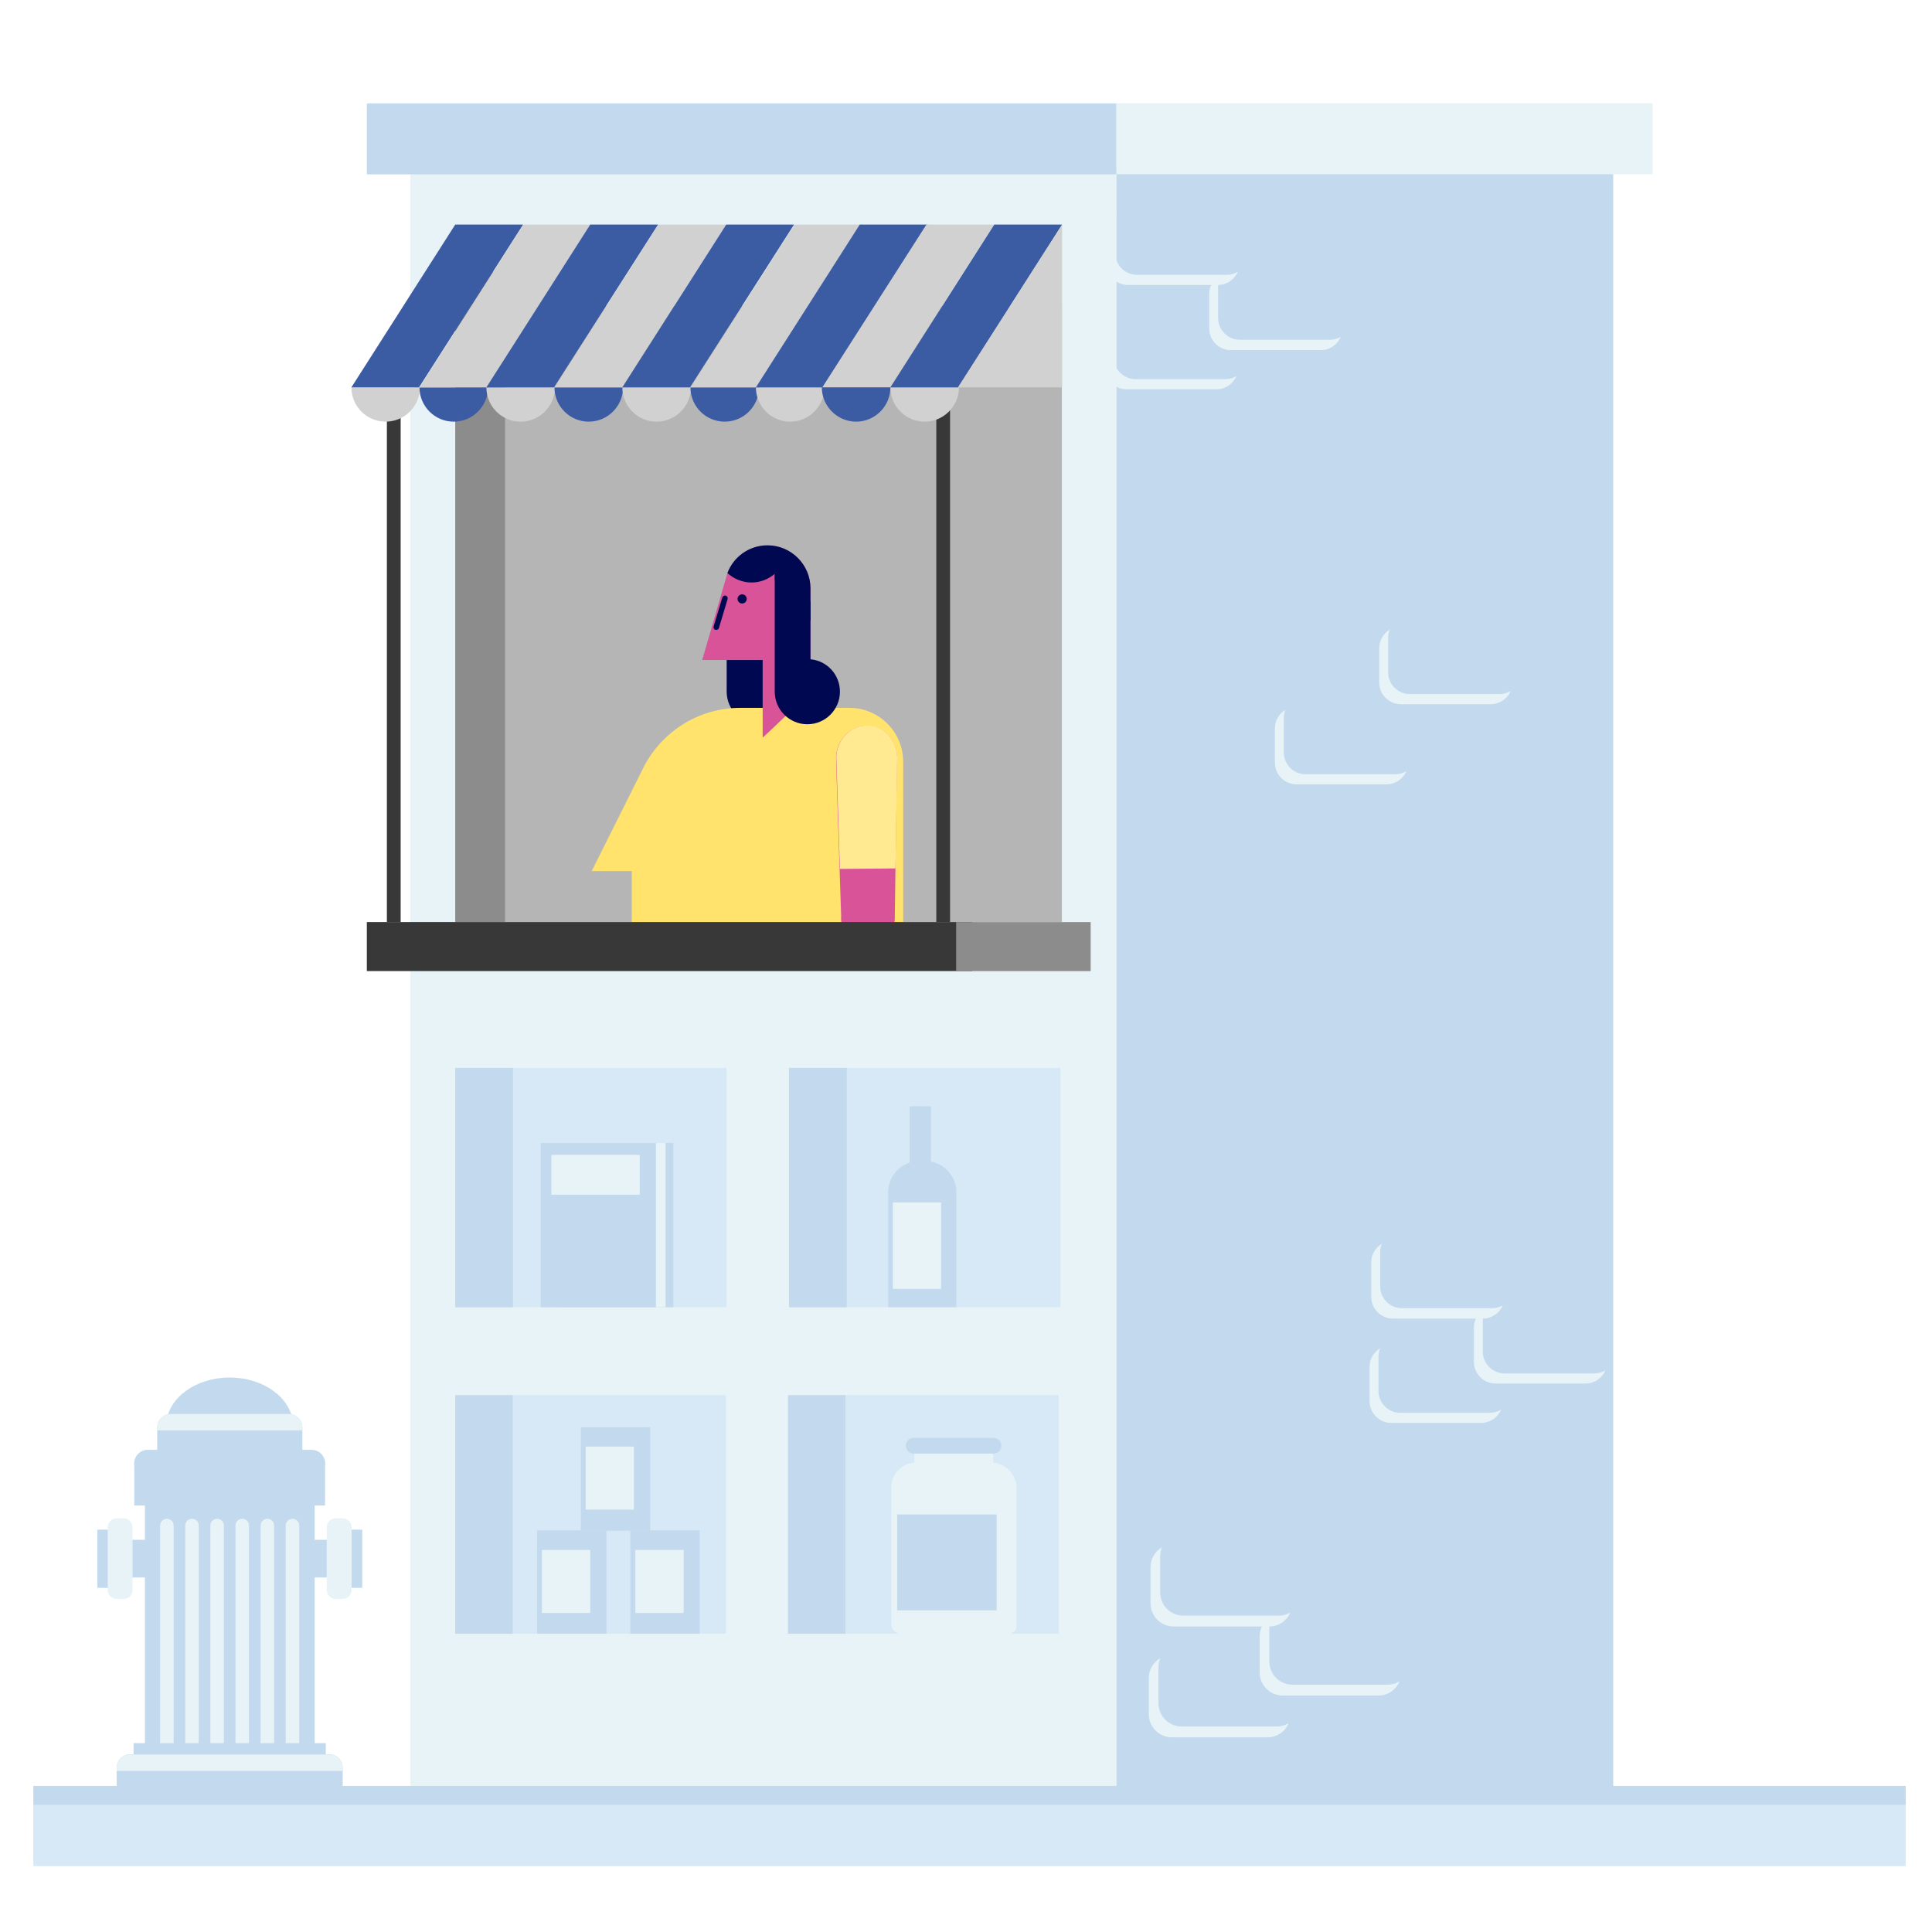 <?xml version="1.0" encoding="utf-8"?>
<!-- Generator: Adobe Illustrator 23.0.0, SVG Export Plug-In . SVG Version: 6.00 Build 0)  -->
<svg version="1.1" id="Capa_1" xmlns="http://www.w3.org/2000/svg" xmlns:xlink="http://www.w3.org/1999/xlink" x="0px" y="0px"
	 viewBox="0 0 800 800" enable-background="new 0 0 800 800" xml:space="preserve">
<g>
	<rect x="169.9" y="69.2" fill="#E8F3F7" width="292.4" height="673.2"/>
	
		<rect x="462.3" y="69.2" transform="matrix(-1 -1.224647e-16 1.224647e-16 -1 1130.3 811.48)" fill="#C3D9ED" width="205.7" height="673.2"/>
	<path fill="#B5B5B5" d="M209.2,126.7h230.5v255.1H209.2V126.7z"/>
	<rect x="160.2" y="164.1" fill="#383838" width="5.7" height="217.7"/>
	<rect x="387.7" y="164.1" fill="#383838" width="5.7" height="217.7"/>
	<path fill="#D1D1D1" d="M159.7,174.6c7.8,0,14.2-6.4,14.2-14.2h-28.4C145.5,168.2,151.8,174.6,159.7,174.6z"/>
	<path fill="#8C8C8C" d="M209.2,381.8h-20.7V112.5h20.7V381.8z"/>
	<polygon fill="#3B5BA3" points="216.6,93 188.5,93 145.5,160.4 173.5,160.4 	"/>
	<path fill="#3B5BA3" d="M187.9,174.6c7.8,0,14.2-6.4,14.2-14.2h-28.4C173.7,168.2,180,174.6,187.9,174.6z"/>
	<polygon fill="#D1D1D1" points="244.8,93 216.7,93 173.7,160.4 201.7,160.4 	"/>
	<path fill="#D1D1D1" d="M215.6,174.6c7.8,0,14.2-6.4,14.2-14.2h-28.4C201.4,168.2,207.7,174.6,215.6,174.6z"/>
	<polygon fill="#3B5BA3" points="272.5,93 244.4,93 201.4,160.4 229.4,160.4 	"/>
	<path fill="#3B5BA3" d="M243.8,174.6c7.8,0,14.2-6.4,14.2-14.2h-28.4C229.6,168.2,235.9,174.6,243.8,174.6z"/>
	<polygon fill="#D1D1D1" points="300.7,93 272.6,93 229.6,160.4 257.6,160.4 	"/>
	<path fill="#D1D1D1" d="M271.9,174.6c7.8,0,14.2-6.4,14.2-14.2h-28.4C257.7,168.2,264,174.6,271.9,174.6z"/>
	<polygon fill="#3B5BA3" points="328.8,93 300.7,93 257.7,160.4 285.7,160.4 	"/>
	<path fill="#3B5BA3" d="M300.1,174.6c7.8,0,14.2-6.4,14.2-14.2h-28.4C285.9,168.2,292.2,174.6,300.1,174.6z"/>
	<polygon fill="#D1D1D1" points="357,93 329,93 285.9,160.4 313.9,160.4 	"/>
	<path fill="#D1D1D1" d="M327.2,174.6c7.8,0,14.2-6.4,14.2-14.2H313C313,168.2,319.3,174.6,327.2,174.6z"/>
	<path fill="#D1D1D1" d="M382.9,174.6c7.8,0,14.2-6.4,14.2-14.2h-28.4C368.7,168.2,375,174.6,382.9,174.6z"/>
	<polygon fill="#3B5BA3" points="384.1,93 356,93 313,160.4 341,160.4 	"/>
	<polygon fill="#D1D1D1" points="411.6,93 383.6,93 340.5,160.4 368.6,160.4 	"/>
	<polygon fill="#3B5BA3" points="439.8,93 411.7,93 368.7,160.4 396.7,160.4 	"/>
	<path fill="#3B5BA3" d="M354.5,174.6c7.8,0,14.2-6.4,14.2-14.2h-28.4C340.3,168.2,346.7,174.6,354.5,174.6z"/>
	<polygon fill="#D1D1D1" points="439.8,93 439.8,160.4 396.7,160.4 	"/>
	<g>
		<path fill="#000851" d="M300.9,245.2l14.8,4V273c6.9,0.6,12.2,6.4,12.2,13.4c0,7.4-6,13.5-13.5,13.5c-7.4,0-13.5-6-13.5-13.5
			c0-0.1,0-0.1,0-0.2l0,0V245.2z"/>
		<path fill="#FFE36C" d="M351.7,293.1c0,0-0.1,0-0.1,0l0,0h-45c-18,0-33.5,10.6-40.7,25.8l0,0l-20.9,41.8h16.6v23.2H374v-68.4
			C374,303.1,364,293.1,351.7,293.1z"/>
		<path fill="#D85398" d="M290.8,273.2l10.3-35.5l0,0c2.4-6.9,9-11.8,16.7-11.8c9.8,0,17.8,8,17.8,17.8v29.6h-9.7v22.6
			c0,0-10.1,9.7-10.1,9.5v-32.1H290.8z"/>
		<path fill="#000851" d="M295.5,259.4l3.6-12c0.2-0.6,0.8-0.9,1.4-0.8c0.6,0.2,0.9,0.8,0.8,1.4l-3.6,12c-0.1,0.5-0.6,0.8-1.1,0.8
			c-0.1,0-0.2,0-0.3,0C295.7,260.7,295.3,260,295.5,259.4z"/>
		<path fill="#000851" d="M301.2,237.3c2.5-6.7,9-11.5,16.6-11.5c9.8,0,17.8,8,17.8,17.8v13.4c-8.5-2-14.8-9.6-14.8-18.7
			c0-0.2,0-0.4,0-0.7c-2.6,2.2-5.9,3.6-9.6,3.6C307.4,241.2,303.9,239.7,301.2,237.3z"/>
		<path fill="#000851" d="M320.8,237.6l14.8,11.6V273c6.9,0.6,12.2,6.4,12.2,13.4c0,7.4-6,13.5-13.5,13.5c-7.4,0-13.5-6-13.5-13.5
			c0-0.1,0-0.1,0-0.2l0,0V237.6z"/>
		<circle fill="#000851" cx="307.3" cy="248" r="1.9"/>
		<g>
			<path fill="#D85398" d="M346.2,313.2c0.5-7.5,6.6-13.2,13.6-12.7c7,0.5,12.2,7,11.6,14.6l-0.9,65.7c-0.5,6.6-5.8,11.6-12,11.2
				c-6.1-0.4-10.7-6.2-10.2-12.8C348.3,379.1,346.1,313.7,346.2,313.2z"/>
			<path fill="#FFEA92" d="M370.8,359.6l0.7-44.6c0.5-7.5-4.7-14.1-11.6-14.6c-7-0.5-13.1,5.2-13.6,12.7c0,0.3,0.9,27.3,1.5,46.7
				L370.8,359.6z"/>
		</g>
	</g>
	<rect x="151.9" y="381.8" fill="#383838" width="250.7" height="20.3"/>
	
		<rect x="396" y="381.8" transform="matrix(-1 -1.224647e-16 1.224647e-16 -1 847.626 783.916)" fill="#8C8C8C" width="55.7" height="20.3"/>
	<g>
		<rect x="188.5" y="442.2" fill="#D7E8F7" width="112.4" height="99.1"/>
		<rect x="188.5" y="442.2" fill="#C3D9ED" width="23.9" height="99.1"/>
		<rect x="326.7" y="442.2" fill="#D7E8F7" width="112.4" height="99.1"/>
		<rect x="326.7" y="442.2" fill="#C3D9ED" width="23.9" height="99.1"/>
		<rect x="231.1" y="473.3" fill="#C3D9ED" width="47.7" height="68"/>
		<rect x="227.9" y="473.3" fill="#E8F3F7" width="47.7" height="68"/>
		<rect x="223.9" y="473.3" fill="#C3D9ED" width="47.7" height="68"/>
		<rect x="228.3" y="478.2" fill="#E8F3F7" width="36.6" height="16.5"/>
		<path fill="#C3D9ED" d="M385.5,481v-22.8c0-0.2-8.8-0.2-8.8,0v23.2c-5.1,1.7-8.9,6.5-8.9,12.2v47.7H396v-47.7
			C396,487.4,391.4,482.1,385.5,481z"/>
		<rect x="369.7" y="497.9" fill="#E8F3F7" width="20" height="35.8"/>
	</g>
	<g>
		<rect x="188.5" y="577.7" fill="#D7E8F7" width="112.1" height="98.8"/>
		<rect x="188.5" y="577.7" fill="#C3D9ED" width="23.8" height="98.8"/>
		<rect x="326.3" y="577.7" fill="#D7E8F7" width="112.1" height="98.8"/>
		<rect x="326.3" y="577.7" fill="#C3D9ED" width="23.8" height="98.8"/>
		<g>
			<rect x="222.4" y="633.7" fill="#C3D9ED" width="28.7" height="42.8"/>
			<rect x="224.4" y="641.8" fill="#E8F3F7" width="20" height="26.1"/>
		</g>
		<g>
			<rect x="240.5" y="591" fill="#C3D9ED" width="28.7" height="42.8"/>
			<rect x="242.5" y="599" fill="#E8F3F7" width="20" height="26.1"/>
		</g>
		<g>
			<rect x="261" y="633.7" fill="#C3D9ED" width="28.7" height="42.8"/>
			<rect x="263.1" y="641.8" fill="#E8F3F7" width="20" height="26.1"/>
		</g>
		<path fill="#E8F3F7" d="M411.3,605.7v-2.5c0-2.3-1.9-4.2-4.2-4.2h-24.3c-2.3,0-4.2,1.9-4.2,4.2v2.5c-5.3,0.3-9.5,4.7-9.5,10.1
			v56.8c0,2.2,1.8,4,4,4h44.5c1.8,0,3.3-1.5,3.3-3.3v-57.5C420.7,610.5,416.5,606.1,411.3,605.7z"/>
		<path fill="#C3D9ED" d="M411.4,601.9h-33.1c-1.7,0-3.2-1.4-3.2-3.2v-0.1c0-1.7,1.4-3.2,3.2-3.2h33.1c1.7,0,3.2,1.4,3.2,3.2v0.1
			C414.6,600.4,413.2,601.9,411.4,601.9z"/>
		<rect x="371.5" y="627.1" fill="#C3D9ED" width="41.2" height="39.7"/>
	</g>
	<g>
		<path fill="#E8F3F7" d="M508,113.8h-37.2c-5,0-9-4.1-9-9V90.6c0-1.2,0.2-2.4,0.7-3.5c-2.7,1.6-4.4,4.5-4.4,7.7v14.2c0,5,4.1,9,9,9
			h37.2c3.7,0,6.9-2.3,8.3-5.5C511.2,113.3,509.7,113.8,508,113.8z"/>
		<path fill="#E8F3F7" d="M550.6,140.7h-37.2c-5,0-9-4.1-9-9v-14.2c0-1.2,0.2-2.4,0.7-3.5c-2.7,1.6-4.4,4.5-4.4,7.7V136
			c0,5,4.1,9,9,9h37.2c3.7,0,6.9-2.3,8.3-5.5C553.8,140.3,552.2,140.7,550.6,140.7z"/>
		<path fill="#E8F3F7" d="M507.4,157h-37.2c-5,0-9-4.1-9-9v-14.2c0-1.2,0.2-2.4,0.7-3.5c-2.7,1.6-4.4,4.5-4.4,7.7v14.2
			c0,5,4.1,9,9,9h37.2c3.7,0,6.9-2.3,8.3-5.5C510.6,156.6,509.1,157,507.4,157z"/>
	</g>
	<g>
		<path fill="#E8F3F7" d="M617.7,541.7h-37.2c-5,0-9-4.1-9-9v-14.2c0-1.2,0.2-2.4,0.7-3.5c-2.7,1.6-4.4,4.5-4.4,7.7V537
			c0,5,4.1,9,9,9h37.2c3.7,0,6.9-2.3,8.3-5.5C620.9,541.3,619.3,541.7,617.7,541.7z"/>
		<path fill="#E8F3F7" d="M660.2,568.7h-37.2c-5,0-9-4.1-9-9v-14.2c0-1.2,0.2-2.4,0.7-3.5c-2.7,1.6-4.4,4.5-4.4,7.7v14.2
			c0,5,4.1,9,9,9h37.2c3.7,0,6.9-2.3,8.3-5.5C663.5,568.2,661.9,568.7,660.2,568.7z"/>
		<path fill="#E8F3F7" d="M617,585h-37.2c-5,0-9-4.1-9-9v-14.2c0-1.2,0.2-2.4,0.7-3.5c-2.7,1.6-4.4,4.5-4.4,7.7v14.2c0,5,4.1,9,9,9
			h37.2c3.7,0,6.9-2.3,8.3-5.5C620.3,584.5,618.7,585,617,585z"/>
	</g>
	<path fill="#E8F3F7" d="M621,287.4h-37.2c-5,0-9-4.1-9-9v-14.2c0-1.2,0.2-2.4,0.7-3.5c-2.7,1.6-4.4,4.5-4.4,7.7v14.2c0,5,4.1,9,9,9
		h37.2c3.7,0,6.9-2.3,8.3-5.5C624.2,286.9,622.7,287.4,621,287.4z"/>
	<path fill="#E8F3F7" d="M577.8,320.6h-37.2c-5,0-9-4.1-9-9v-14.2c0-1.2,0.2-2.4,0.7-3.5c-2.7,1.6-4.4,4.5-4.4,7.7v14.2
		c0,5,4.1,9,9,9h37.2c3.7,0,6.9-2.3,8.3-5.5C581.1,320.1,579.5,320.6,577.8,320.6z"/>
	<g>
		<path fill="#E8F3F7" d="M529.5,669H490c-5.3,0-9.6-4.3-9.6-9.6v-15c0-1.3,0.3-2.5,0.7-3.7c-2.8,1.7-4.7,4.7-4.7,8.2v15
			c0,5.3,4.3,9.6,9.6,9.6h39.5c4,0,7.4-2.4,8.8-5.9C532.9,668.6,531.2,669,529.5,669z"/>
		<path fill="#E8F3F7" d="M574.7,697.6h-39.5c-5.3,0-9.6-4.3-9.6-9.6v-15c0-1.3,0.3-2.5,0.7-3.7c-2.8,1.7-4.7,4.7-4.7,8.2v15
			c0,5.3,4.3,9.6,9.6,9.6h39.5c4,0,7.4-2.4,8.8-5.9C578.1,697.1,576.4,697.6,574.7,697.6z"/>
		<path fill="#E8F3F7" d="M528.8,714.9h-39.5c-5.3,0-9.6-4.3-9.6-9.6v-15c0-1.3,0.3-2.5,0.7-3.7c-2.8,1.7-4.7,4.7-4.7,8.2v15
			c0,5.3,4.3,9.6,9.6,9.6h39.5c4,0,7.4-2.4,8.8-5.9C532.2,714.4,530.6,714.9,528.8,714.9z"/>
	</g>
	<g>
		<rect x="13.8" y="747.3" fill="#D7E8F7" width="775.3" height="25.4"/>
		<rect x="13.8" y="739.5" fill="#C3D9ED" width="775.3" height="7.9"/>
	</g>
	<g>
		<rect x="142.6" y="633.4" fill="#C3D9ED" width="7.4" height="24.1"/>
		<rect x="40.3" y="633.4" fill="#C3D9ED" width="7.4" height="24.1"/>
		<rect x="127.6" y="637.6" fill="#C3D9ED" width="9.3" height="15.6"/>
		<path fill="#E8F3F7" d="M145.6,658.4c0,2-1.7,3.7-3.7,3.7H139c-2,0-3.7-1.7-3.7-3.7v-26c0-2,1.7-3.7,3.7-3.7h2.9
			c2,0,3.7,1.7,3.7,3.7V658.4z"/>
		<rect x="53.3" y="637.6" fill="#C3D9ED" width="9.3" height="15.6"/>
		<path fill="#E8F3F7" d="M44.6,658.4c0,2,1.7,3.7,3.7,3.7h2.9c2,0,3.7-1.7,3.7-3.7v-26c0-2-1.7-3.7-3.7-3.7h-2.9
			c-2.1,0-3.7,1.7-3.7,3.7V658.4z"/>
		<rect x="60" y="620.5" fill="#C3D9ED" width="70.3" height="104.4"/>
		<g>
			<path fill="#E8F3F7" d="M69.1,732.6c-1.5,0-2.8-1.2-2.8-2.8v-98.1c0-1.5,1.3-2.8,2.8-2.8c1.5,0,2.8,1.2,2.8,2.8v98.1
				C71.9,731.4,70.6,732.6,69.1,732.6z"/>
			<path fill="#E8F3F7" d="M79.5,732.6c-1.5,0-2.8-1.2-2.8-2.8v-98.1c0-1.5,1.2-2.8,2.8-2.8c1.5,0,2.8,1.2,2.8,2.8v98.1
				C82.3,731.4,81,732.6,79.5,732.6z"/>
			<path fill="#E8F3F7" d="M89.9,732.6c-1.5,0-2.8-1.2-2.8-2.8v-98.1c0-1.5,1.2-2.8,2.8-2.8c1.5,0,2.8,1.2,2.8,2.8v98.1
				C92.7,731.4,91.5,732.6,89.9,732.6z"/>
			<path fill="#E8F3F7" d="M100.3,732.6c-1.5,0-2.8-1.2-2.8-2.8v-98.1c0-1.5,1.2-2.8,2.8-2.8c1.5,0,2.8,1.2,2.8,2.8v98.1
				C103.1,731.4,101.9,732.6,100.3,732.6z"/>
			<path fill="#E8F3F7" d="M110.7,732.6c-1.5,0-2.8-1.2-2.8-2.8v-98.1c0-1.5,1.2-2.8,2.8-2.8c1.5,0,2.8,1.2,2.8,2.8v98.1
				C113.5,731.4,112.3,732.6,110.7,732.6z"/>
			<path fill="#E8F3F7" d="M121.1,732.6c-1.5,0-2.8-1.2-2.8-2.8v-98.1c0-1.5,1.2-2.8,2.8-2.8c1.5,0,2.8,1.2,2.8,2.8v98.1
				C123.9,731.4,122.7,732.6,121.1,732.6z"/>
		</g>
		<path fill="#C3D9ED" d="M121.3,589c-1-10.4-12.4-18.6-26.2-18.6c-13.9,0-25.2,8.2-26.2,18.6H121.3z"/>
		<path fill="#C3D9ED" d="M125.2,601.6v-10.5c0-3.1-2.5-5.6-5.6-5.6H70.7c-3.1,0-5.6,2.5-5.6,5.6v10.5H125.2z"/>
		<path fill="#E8F3F7" d="M119.6,585.5H70.7c-3.1,0-5.6,2.5-5.6,5.6v1.2h60.1v-1.2C125.2,588.1,122.7,585.5,119.6,585.5z"/>
		<path fill="#C3D9ED" d="M134.6,623.3V606c0-3.1-2.5-5.6-5.6-5.6H61.2c-3.1,0-5.6,2.5-5.6,5.6v17.4H134.6z"/>
		<path fill="#C3D9ED" d="M129,600.4H61.2c-3.1,0-5.6,2.5-5.6,5.6v0.9h79V606C134.6,602.9,132.1,600.4,129,600.4z"/>
		<rect x="55.3" y="721.8" fill="#C3D9ED" width="79.6" height="6.5"/>
		<path fill="#C3D9ED" d="M141.9,739.9V732c0-3.1-2.5-5.6-5.6-5.6H53.9c-3.1,0-5.6,2.5-5.6,5.6v7.9H141.9z"/>
		<path fill="#E8F3F7" d="M136.3,726.5H53.9c-3.1,0-5.6,2.5-5.6,5.6v1.2h93.5V732C141.9,729,139.4,726.5,136.3,726.5z"/>
	</g>
	<rect x="151.9" y="42.8" fill="#C3D9ED" width="310.4" height="29.4"/>
	
		<rect x="462.3" y="42.8" transform="matrix(-1 -1.224647e-16 1.224647e-16 -1 1146.611 114.945)" fill="#E8F3F7" width="222" height="29.4"/>
</g>
</svg>
